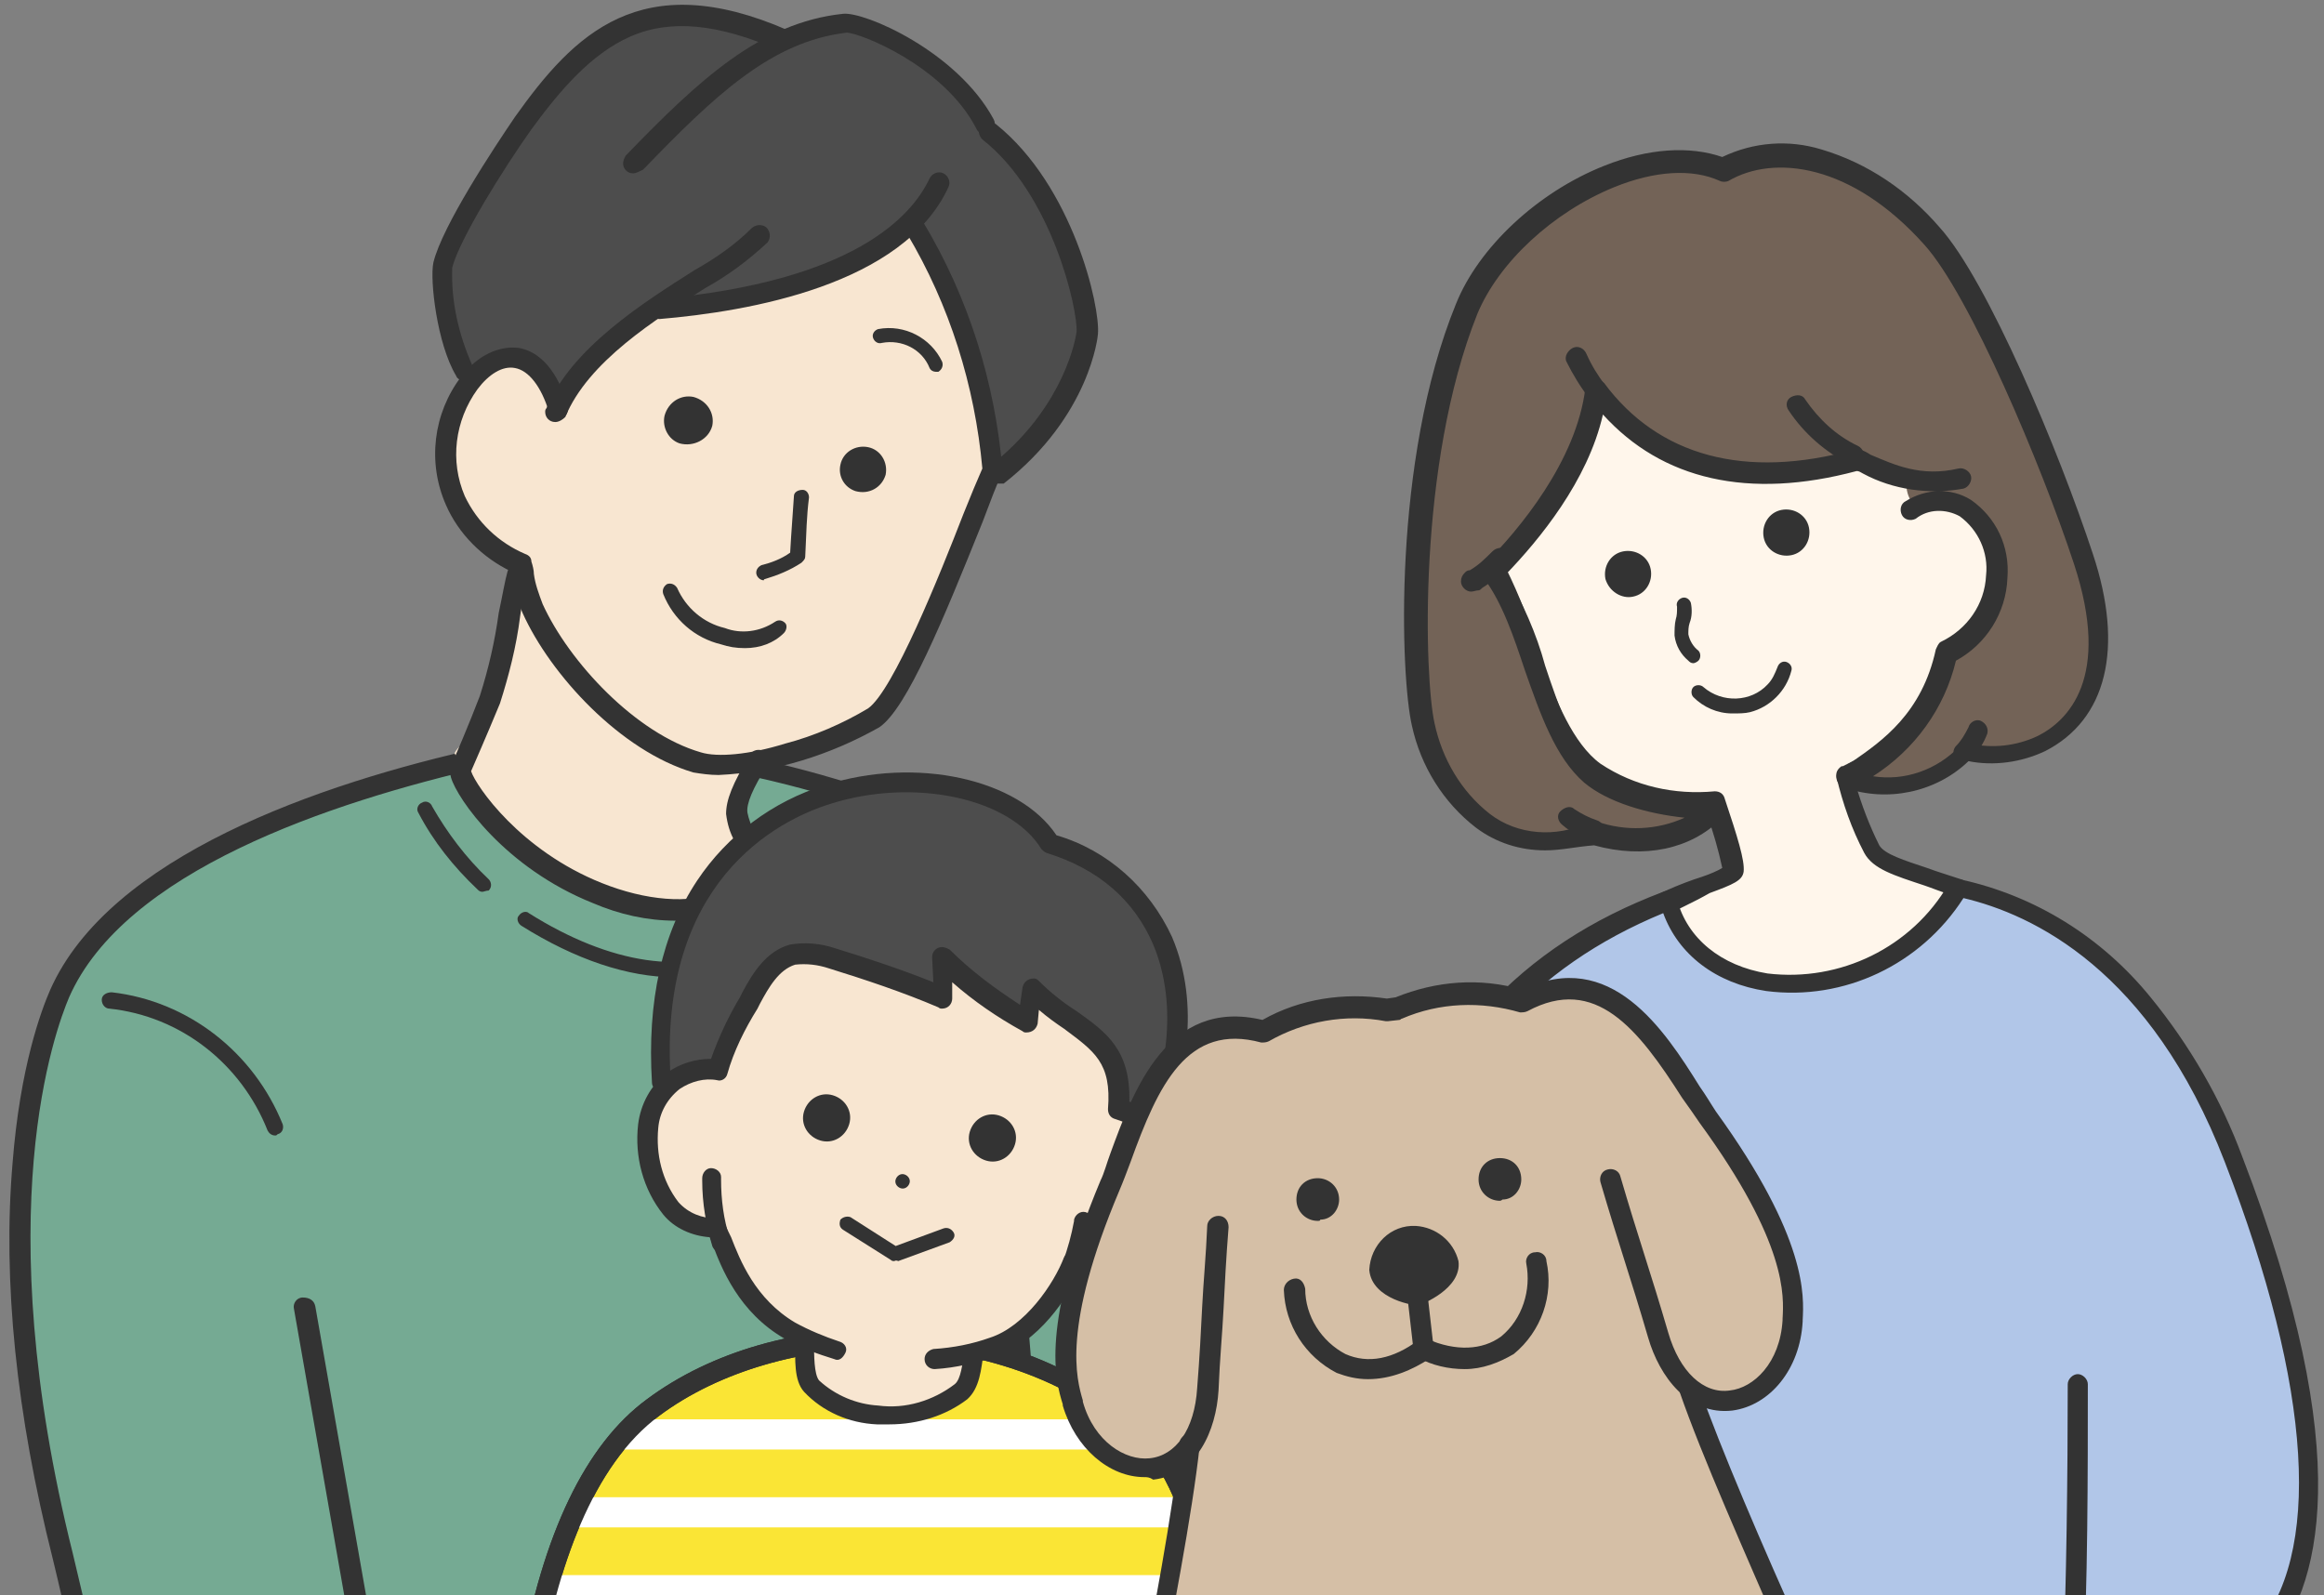<?xml version="1.0" encoding="utf-8"?>
<!-- Generator: Adobe Illustrator 27.7.0, SVG Export Plug-In . SVG Version: 6.00 Build 0)  -->
<svg version="1.1" id="_レイヤー_2" xmlns="http://www.w3.org/2000/svg" xmlns:xlink="http://www.w3.org/1999/xlink" x="0px"
	 y="0px" width="185px" height="127px" viewBox="0 0 185 127" style="enable-background:new 0 0 185 127;" xml:space="preserve">
<rect x="0" y="0" width="185" height="127" fill="#808080" stroke="none"/>
<style type="text/css">
	.st0{clip-path:url(#SVGID_00000062174955364795881950000014622155320949514902_);}
	.st1{clip-path:url(#SVGID_00000040571862127287492400000014215173869049202349_);}
	.st2{fill:#75AA93;}
	.st3{fill:#333333;}
	.st4{fill:#4D4D4D;}
	.st5{fill:#F8E6D1;}
	.st6{fill:#FFF6EB;}
	.st7{fill:#FFFFFF;}
	.st8{fill:#736357;}
	.st9{fill:#B1C6E8;}
	.st10{fill:#FFE400;}
	.st11{fill:#FAE535;}
	.st12{clip-path:url(#SVGID_00000047745648843873284020000017850621388660405179_);}
	.st13{clip-path:url(#SVGID_00000032644162411072377080000002646147898420270765_);}
	.st14{fill:#D5BFA6;}
	.st15{fill:none;}
</style>
<g id="_レイヤー_4">
	<g>
		<defs>
			<rect id="SVGID_1_" width="185" height="127"/>
		</defs>
		<clipPath id="SVGID_00000002344706274213076210000012265235120941826967_">
			<use xlink:href="#SVGID_1_"  style="overflow:visible;"/>
		</clipPath>
		<g style="clip-path:url(#SVGID_00000002344706274213076210000012265235120941826967_);">
			<g>
				<defs>
					<rect id="SVGID_00000141425815306462372300000003653905866964356503_" x="0.3" y="-0.7" width="184.8" height="140.4"/>
				</defs>
				<clipPath id="SVGID_00000016034589925123797220000013301462948276389287_">
					<use xlink:href="#SVGID_00000141425815306462372300000003653905866964356503_"  style="overflow:visible;"/>
				</clipPath>
				<g style="clip-path:url(#SVGID_00000016034589925123797220000013301462948276389287_);">
					<path id="_パス_1074" class="st2" d="M11.6,151.8C9.4,144.9,7.6,134,5,124c-6.8-27-1.7-41.5-0.3-44.9
						c5.3-12,26.5-17.2,33.9-18.9c12.6-2.8,30.5,2.8,35.8,5.5c12.9,6.7,13.5,27.8,14.8,42.6c1.1,13.3,0.7,42.3,0.7,42.3"/>
					<path id="_パス_1075" class="st3" d="M11.6,152.6c-0.4,0-0.7-0.2-0.8-0.6c-1.3-4.1-2.5-9.6-3.8-15.4
						c-0.9-4.1-1.8-8.4-2.8-12.5C1.3,112.6,0.2,102,1,92.6c0.6-7.7,2.3-12.2,3-13.8c4.7-10.6,21.3-16.4,34.4-19.3
						c12.7-2.8,30.9,2.8,36.3,5.6c12.3,6.4,13.8,24.9,14.9,39.8c0.1,1.2,0.2,2.3,0.3,3.5c1.1,13.2,0.8,42,0.8,42.3
						c0,0.4-0.4,0.8-0.8,0.8c-0.4,0-0.8-0.4-0.8-0.8c0-0.3,0.4-29.1-0.7-42.2c-0.1-1.1-0.2-2.3-0.3-3.5C87,90.4,85.5,72.4,74,66.4
						c-5.3-2.7-22.9-8.2-35.2-5.4C26.1,63.9,9.9,69.4,5.5,79.4C4.4,82-1,96.5,5.8,123.7c1,4.2,2,8.4,2.9,12.5
						c1.3,5.8,2.4,11.2,3.7,15.2c0.1,0.4-0.1,0.9-0.5,1C11.8,152.6,11.7,152.6,11.6,152.6"/>
					<path id="_パス_1076" class="st3" d="M21.9,90.4c-0.3,0-0.5-0.2-0.6-0.4c-2.1-5.3-6.9-9.1-12.6-9.7c-0.3,0-0.6-0.3-0.6-0.7
						S8.5,79,8.9,79l0,0c6.1,0.7,11.3,4.8,13.6,10.5c0.1,0.3,0,0.7-0.4,0.8C22,90.4,22,90.4,21.9,90.4"/>
					<path id="_パス_1077" class="st3" d="M32.4,151.6c-0.4,0-0.7-0.3-0.8-0.7l-8.2-46.7c-0.1-0.4,0.2-0.9,0.7-0.9s0.9,0.2,1,0.7
						l8.2,46.7c0.1,0.4-0.2,0.9-0.7,0.9C32.5,151.6,32.5,151.6,32.4,151.6"/>
					<path id="_パス_1078" class="st3" d="M83.1,152L83.1,152c-0.4,0-0.8-0.4-0.8-0.8l0,0c-0.1-19.3-1.1-38.6-3.2-57.8
						c-0.1-0.4,0.3-0.8,0.7-0.9s0.8,0.3,0.9,0.7c2,19.2,3.1,38.6,3.2,57.9C83.9,151.7,83.6,152,83.1,152"/>
					<path id="_パス_1079" class="st4" d="M62.3,3.4c-12.7-6.5-17.7,3.2-21,7.3c-3.7,4.5-9.3,13-4.1,19.7c1.2-1.1,2.8-1.8,4.5-1.9
						c1.1,2.4,1.7,1.9,2.3,4.5c2.4-2.9,5.1-5.6,8-8c7.5-0.5,15.5-2.8,20.7-7.2c3.2,6.3,5.4,13.1,6.4,20.1c14-11,3.1-22.4,1.3-24.7
						c-6.3-8.2-6.1-9.3-13-10.9C65.2,1.7,64.6,1.6,62.3,3.4"/>
					<path id="_パス_1080" class="st5" d="M38.7,56.9c-0.5,1.1-2.6,2.8-2.5,3.1c1.7,3.5,5.6,9.4,11,11.2
						c2.5,0.8,10.9,2.3,12.2-0.6c1.4-3-1.2-4.8-1.1-5.3c0.6-1.6,1.3-3.2,2.1-4.7c2.6-0.7,8.3-2.8,9.6-4.3c0.9-1,5.7-12,9.1-19.4
						c0-4.7-3.8-13.2-7-19.1c-11.2,8.6-20,6.9-20.5,7.1c-3,2.1-5.5,5-7.2,8.2c-0.5-2.6-1.3-5.8-4.7-4.8c-6.4,1.8-6.2,13.7,1.6,17.1
						C40.7,49.2,39.8,53.1,38.7,56.9"/>
					<path id="_パス_1081" class="st3" d="M44.2,33.6c-0.5,0-0.8-0.4-0.8-0.8c0-0.1,0-0.2,0.1-0.3c2-4.8,7.7-8.4,11.8-11
						c1.6-0.9,3.2-2,4.5-3.3c0.3-0.3,0.8-0.4,1.2-0.1c0.3,0.3,0.4,0.8,0.1,1.2c-1.5,1.4-3.1,2.6-4.9,3.6c-4,2.5-9.4,5.9-11.2,10.3
						C44.8,33.4,44.5,33.6,44.2,33.6"/>
					<path id="_パス_1082" class="st3" d="M50.4,13.8c-0.5,0-0.8-0.4-0.8-0.8c0-0.2,0.1-0.4,0.2-0.6C55.6,6.4,60.5,1.8,67.1,1.1
						c1.7-0.2,9.1,3,12,8.4c0.2,0.4,0.1,0.9-0.3,1.1s-0.9,0.1-1.1-0.4c-2.6-5-9.3-7.6-10.3-7.6c-6,0.7-10.5,5-16.2,10.9
						C50.8,13.7,50.6,13.8,50.4,13.8"/>
					<path id="_パス_1083" class="st3" d="M52.5,25.4c-0.5,0-0.8-0.4-0.8-0.8c0-0.4,0.3-0.8,0.8-0.8c15.5-1.4,20.1-6.6,21.5-9.6
						c0.2-0.4,0.7-0.6,1.1-0.4c0.4,0.2,0.6,0.7,0.4,1.1C71.9,22.7,59.6,24.8,52.5,25.4L52.5,25.4"/>
					<path id="_パス_1084" class="st3" d="M37,30.3c-0.3,0-0.6-0.1-0.7-0.4c-1.5-2.5-2.1-7.6-1.8-9c0.7-2.9,4.8-9.1,6.5-11.6
						c4.7-6.6,10-12,21.7-6.9c0.4,0.2,0.6,0.7,0.4,1.1S62.5,4.1,62,4c-4.8-2.1-8.6-2.5-11.8-1.1c-3.2,1.4-5.7,4.4-7.9,7.4
						c-2.2,3.1-5.7,8.7-6.3,11c-0.1,2.7,0.5,5.3,1.6,7.8c0.2,0.4,0.1,0.9-0.3,1.1C37.3,30.2,37.2,30.3,37,30.3"/>
					<path id="_パス_1085" class="st3" d="M79.3,38.5c-0.4,0-0.8-0.4-0.8-0.8c0-0.2,0.1-0.5,0.3-0.6c5.3-4.1,6.7-9.2,6.9-10.7
						c0.1-1.7-1.9-10.9-7.5-15.3c-0.3-0.3-0.4-0.8-0.1-1.1c0.3-0.4,0.8-0.4,1.2-0.1l0,0c6.1,4.9,8.3,14.5,8.1,16.7
						c0,0.1-0.6,6.5-7.5,11.9C79.7,38.5,79.5,38.5,79.3,38.5"/>
					<path id="_パス_1086" class="st3" d="M53.8,73.3c-2.3,0-4.5-0.5-6.6-1.4c-7-2.8-10.8-8.3-11.3-10c-0.1-0.3-0.1-0.7,0-1
						c0.2-0.3,1.5-3.4,2.3-5.5c0.7-2.2,1.2-4.4,1.5-6.6c0.3-1.4,0.5-2.6,0.7-3.3c0.1-0.4,0.6-0.7,1-0.6c0.4,0.1,0.7,0.6,0.6,1l0,0
						c-0.2,0.6-0.4,1.8-0.6,3.2c-0.3,2.4-0.9,4.7-1.6,6.9c-1.2,2.9-2,4.7-2.3,5.4c0.4,1.2,3.9,6.3,10.4,8.9c3.5,1.4,7,1.7,9.3,0.7
						c0.9-0.3,1.6-0.9,2-1.8c0.2-0.4-0.3-1.5-0.7-2.2c-0.4-0.7-0.6-1.4-0.7-2.2c0-1.1,0.5-2.4,1.9-4.7c0.2-0.4,0.7-0.5,1.1-0.3
						s0.5,0.7,0.3,1.1l0,0c-1.2,1.9-1.7,3.1-1.6,3.8c0.1,0.5,0.3,1.1,0.6,1.5c0.5,1.2,1.1,2.4,0.7,3.5c-0.5,1.2-1.6,2.2-2.8,2.7
						C56.5,73.2,55.2,73.4,53.8,73.3 M37.3,61.7C37.3,61.7,37.3,61.8,37.3,61.7C37.3,61.8,37.3,61.8,37.3,61.7"/>
					<path id="_パス_1087" class="st3" d="M53.7,77.8c-3.7,0-7.9-1.4-12.2-4.1c-0.3-0.2-0.4-0.6-0.2-0.8c0.2-0.3,0.6-0.4,0.8-0.2
						c6.5,4.1,12.7,5,17,2.5c0.3-0.2,0.7-0.1,0.8,0.2c0.2,0.3,0.1,0.7-0.2,0.8C57.9,77.3,55.8,77.9,53.7,77.8"/>
					<path id="_パス_1088" class="st3" d="M38.4,71c-0.2,0-0.3-0.1-0.4-0.2c-1.9-1.8-3.5-3.8-4.7-6.1c-0.2-0.3,0-0.7,0.3-0.8
						c0.3-0.2,0.7,0,0.8,0.3c1.2,2.1,2.7,4.1,4.5,5.8c0.2,0.2,0.3,0.6,0,0.9C38.7,70.9,38.5,71,38.4,71"/>
					<path id="_パス_1089" class="st3" d="M57.2,61.7c-0.7,0-1.4-0.1-2-0.2c-5.8-1.7-11.4-7.8-13.6-12.7c-0.4-0.9-0.7-1.8-0.8-2.8
						c0-0.2-0.1-0.3-0.1-0.5c-2.3-1.1-4.2-3-5.2-5.3c-1.5-3.4-1-7.3,1.2-10.2c1.3-1.7,3-2.5,4.6-2.3c1.2,0.2,2.9,1.2,3.9,4.6
						c0.1,0.4-0.1,0.9-0.5,1s-0.9-0.1-1-0.5c-0.6-2-1.6-3.3-2.7-3.5c-1-0.2-2.1,0.5-3,1.7c-1.8,2.5-2.2,5.7-1,8.5
						c1,2.1,2.7,3.7,4.8,4.6c0.3,0.1,0.5,0.3,0.5,0.6c0.1,0.3,0.2,0.7,0.2,1c0.1,0.8,0.4,1.6,0.7,2.4c2.1,4.6,7.4,10.3,12.6,11.8
						c1.3,0.4,3.8,0.2,6.7-0.7c2.3-0.6,4.6-1.6,6.6-2.8c2-1.4,5.7-10.6,7.6-15.5c0.6-1.5,1.1-2.7,1.5-3.6c-0.6-6.6-2.6-13-6-18.7
						c-0.2-0.4-0.1-0.9,0.2-1.1s0.9-0.1,1.1,0.2c3.6,6,5.7,12.7,6.3,19.7c0,0.1,0,0.2-0.1,0.4c-0.4,0.9-0.9,2.2-1.5,3.8
						c-3.1,7.7-6,14.8-8.2,16.3C66.1,60.1,61.7,61.5,57.2,61.7"/>
					<path id="_パス_1090" class="st3" d="M74.5,29.6c-0.2,0-0.4-0.1-0.5-0.3c-0.6-1.5-2.2-2.3-3.8-2c-0.3,0.1-0.6-0.1-0.7-0.4
						s0.1-0.6,0.4-0.7c0,0,0,0,0,0c2.1-0.4,4.2,0.7,5.1,2.6c0.1,0.3,0,0.6-0.3,0.8C74.7,29.6,74.6,29.6,74.5,29.6"/>
					<path id="_パス_1091" class="st3" d="M60.8,46.2c-0.3,0-0.6-0.3-0.6-0.6c0-0.3,0.2-0.5,0.4-0.6c0.8-0.2,1.6-0.5,2.3-1
						c0.1-1.8,0.2-2.9,0.3-4.5c0-0.3,0.3-0.5,0.7-0.5c0.3,0,0.5,0.3,0.5,0.6c-0.2,1.6-0.2,2.7-0.3,4.7c0,0.2-0.1,0.3-0.3,0.5
						c-0.9,0.6-1.9,1-2.9,1.3C60.9,46.1,60.8,46.1,60.8,46.2"/>
					<path id="_パス_1092" class="st3" d="M59.3,51.6c-0.7,0-1.3-0.1-1.9-0.3c-2.1-0.5-3.8-2-4.6-4c-0.1-0.3,0-0.6,0.3-0.8
						c0.3-0.1,0.6,0,0.8,0.3c0,0,0,0,0,0c0.7,1.6,2.1,2.8,3.8,3.2c1.3,0.5,2.8,0.3,4-0.5c0.3-0.2,0.6-0.1,0.8,0.1
						c0.2,0.2,0.1,0.6-0.1,0.8C61.6,51.2,60.5,51.6,59.3,51.6"/>
					<path id="_パス_1093" class="st3" d="M56.7,33.9c0.2-1-0.4-2-1.5-2.3c-1-0.2-2,0.4-2.3,1.5c-0.2,0.9,0.3,1.9,1.2,2.2
						C55.2,35.6,56.4,35,56.7,33.9"/>
					<path id="_パス_1094" class="st3" d="M70.5,37.8c0.2-1-0.4-2-1.4-2.2c-1-0.2-2,0.4-2.2,1.4c-0.2,0.9,0.3,1.8,1.2,2.1
						C69.2,39.4,70.2,38.8,70.5,37.8"/>
					<path id="_パス_1095" class="st6" d="M157.6,39.2c4.2,3.8,5.1,6.3,2.1,10.4c-1.3,1.8-2.2,2.8-4.4,2.9c-0.8,5.8-5.4,8-8.3,9.4
						c0.5,2,1.2,3.9,2.1,5.7c0.7,1.3,3.5,1.8,7,3.1c-1.7,9.5-18.6,10.9-25.4,2.2c3.3-1.9,7.2-2.8,7.3-3.3c0.1-0.8-0.6-3-1.4-5.4
						c-3.4,0.3-6.8-0.5-9.7-2.4c-2.3-1.7-3.8-5.2-4.8-8.1s-1.8-5.9-3.3-8.5c-0.7-0.5-0.5-1.6-0.2-2.4c2-5.1,4.6-10.3,5.9-15.1
						c0.2-0.5,0.7-0.9,1.2-0.9c0.5,0,1.1,0.1,1.5,0.4c2,1,3.6,2.8,5.4,4c1.9,1.2,4.1,2.1,6.3,2.6c1.7,0.6,3.6,0.6,5.3,0
						c0.9-0.4,1.9-1.1,2.9-1c0.9,0.3,1.7,0.7,2.4,1.4c1.1,0.8,3.9,1,4.4,1.3c0.7,0.5,1.1,1.3,1,2.2C155,38.5,156.6,38.4,157.6,39.2"
						/>
					<path id="_パス_1096" class="st3" d="M143.7,79.5c-4.8,0-10.3-1.7-13.7-6.1c-0.3-0.4-0.2-0.9,0.1-1.2c0,0,0.1,0,0.1-0.1
						c1.7-0.9,3.4-1.7,5.3-2.3c0.6-0.2,1.3-0.5,1.6-0.7c-0.3-1.4-0.7-2.8-1.2-4.2c-3.4,0.2-6.7-0.7-9.6-2.5
						c-2.6-1.9-4.2-5.7-5.1-8.5c-0.2-0.7-0.5-1.5-0.7-2.2c-0.6-2.1-1.4-4.2-2.5-6.1c-0.5-0.4-1-1.4-0.3-3.2s1.5-3.7,2.3-5.5
						c1.4-3.1,2.6-6.3,3.7-9.5c0.3-0.9,1-1.5,1.9-1.5c0.7,0,1.4,0.1,2,0.5c1.3,0.7,2.4,1.5,3.5,2.5c0.6,0.6,1.3,1.1,2,1.6
						c1.8,1.2,3.9,2,6,2.5c1.6,0.5,3.2,0.5,4.8,0.1c0.2-0.1,0.5-0.2,0.7-0.4c1.5-1.1,3.6-0.9,4.8,0.4c0.2,0.2,0.4,0.3,0.5,0.4
						c0.9,0.4,1.8,0.7,2.8,0.8c0.6,0.1,1.1,0.2,1.6,0.4c1,0.6,1.5,1.7,1.4,2.8c0.1,0.1,0.4,0.2,0.5,0.2c0.6,0.2,1.2,0.5,1.7,0.9l0,0
						c4.1,3.7,5.7,6.7,2.2,11.5c-1.2,1.6-2.2,2.8-4.3,3.2c-1,5.4-5.2,7.7-8.1,9.1c0.5,1.7,1.1,3.3,1.9,4.9c0.4,0.7,2,1.2,3.8,1.8
						c0.8,0.3,1.8,0.6,2.7,0.9c0.4,0.1,0.6,0.5,0.5,0.9c-0.7,4-3.9,6.9-8.8,8.1C146.7,79.4,145.2,79.5,143.7,79.5 M132,73.2
						c4,4.4,10.9,5.5,15.8,4.2c3.9-1,6.6-3.2,7.4-6.2c-0.7-0.2-1.4-0.5-2-0.7c-2.4-0.8-4.1-1.3-4.8-2.6c-1-1.9-1.7-3.9-2.2-6
						c-0.1-0.4,0.1-0.7,0.4-0.9l0.1,0c2.8-1.4,7-3.4,7.8-8.7c0.1-0.4,0.4-0.7,0.8-0.7c1.8-0.1,2.5-0.9,3.7-2.5
						c2.6-3.5,2.1-5.6-2-9.3c-0.3-0.3-0.7-0.5-1.1-0.6c-0.7-0.2-1.7-0.6-1.6-1.7c0.1-0.5-0.2-1.1-0.6-1.4c-0.4-0.1-0.7-0.2-1.1-0.2
						c-1.2-0.1-2.3-0.5-3.4-1.1c-0.2-0.2-0.4-0.3-0.6-0.5c-0.4-0.4-0.9-0.7-1.4-0.8c-0.6,0-1.1,0.2-1.6,0.5
						c-0.3,0.1-0.6,0.3-0.9,0.4c-1.9,0.6-3.9,0.6-5.8,0c-2.3-0.5-4.6-1.4-6.6-2.7c-0.8-0.5-1.5-1.1-2.2-1.7c-1-0.9-2-1.6-3.2-2.3
						c-0.3-0.2-0.7-0.3-1.1-0.3c-0.2,0-0.4,0.1-0.5,0.3c0,0,0,0,0,0c-1.1,3.3-2.3,6.6-3.7,9.7c-0.8,1.8-1.6,3.7-2.2,5.5
						c-0.3,0.7-0.3,1.3-0.1,1.4c0.1,0.1,0.2,0.2,0.2,0.2c1.1,2.1,2,4.3,2.7,6.5c0.2,0.7,0.5,1.4,0.7,2.1c0.9,2.5,2.3,6.1,4.5,7.7
						c2.7,1.8,5.9,2.5,9.1,2.2c0.4,0,0.7,0.2,0.8,0.6c1,3,1.6,4.9,1.5,5.8c-0.1,0.7-0.8,1-2.7,1.7C134.7,71.9,133.3,72.5,132,73.2"
						/>
					<path id="_パス_1097" class="st7" d="M172.8,154.4c1.1-6.9,4.8-27,5.6-34.4c-2.8,0-10.4,0.1-13.3,0.5
						c-1,7.4-1.9,33.8-1.7,33.7"/>
					<path id="_パス_1098" class="st3" d="M172.8,155.2c0,0-0.1,0-0.1,0c-0.4-0.1-0.8-0.5-0.7-0.9c0.4-2.2,1-5.9,1.7-10.1
						c1.4-8.1,3.1-18.1,3.8-23.4c-3.2,0-8.9,0.2-11.6,0.4c-0.9,7.9-1.7,31.5-1.7,32.8c0.1,0.4-0.2,0.9-0.7,0.9c-0.2,0-0.4,0-0.5-0.1
						c-0.4-0.3-0.4-0.4-0.4-1.9c0-0.7,0-1.8,0.1-3.1c0.1-2.9,0.2-6.5,0.4-9.9c0.2-5.6,0.7-15.5,1.3-19.7c0.1-0.4,0.3-0.7,0.7-0.7
						c2.8-0.4,10.2-0.5,13.4-0.5l0,0c0.4,0,0.8,0.4,0.8,0.8c0,0,0,0.1,0,0.1c-0.5,5-2.4,15.8-3.9,24.4c-0.7,4.2-1.4,7.8-1.7,10
						C173.5,154.9,173.2,155.2,172.8,155.2"/>
					<path id="_パス_1099" class="st7" d="M116.9,154.1c0.8-7.1,1.2-25.3,2-32.7c-2.8,0-5.7-0.4-8.5,0c-1,7.3-0.2,32.8-0.1,32.8"
						/>
					<path id="_パス_1100" class="st3" d="M110.3,155c-0.2,0-0.3,0-0.4-0.1c-0.3-0.2-0.5-1.8-0.6-4.8c-0.1-1.7-0.1-5.2-0.2-9.6
						c-0.1-6.6-0.1-15.3,0.5-19.2c0.1-0.4,0.3-0.7,0.7-0.7c1.9-0.2,3.9-0.2,5.8-0.1c1,0.1,1.9,0.1,2.8,0.1c0,0,0,0,0,0
						c0.4,0,0.8,0.4,0.8,0.8c0,0,0,0.1,0,0.1c-0.4,3.6-0.7,9.9-1,15.9c-0.3,6.5-0.6,13.1-1.1,16.8c-0.1,0.4-0.5,0.8-0.9,0.7
						c-0.4-0.1-0.8-0.5-0.7-0.9c0.4-3.6,0.7-10.3,1-16.7c0.3-5.6,0.6-11.4,0.9-15.1c-0.7,0-1.3-0.1-2-0.1c-1.6-0.1-3.2-0.1-4.9,0
						c-0.9,7.8-0.2,30.5,0,31.8c0.1,0.4-0.2,0.9-0.6,1C110.4,154.9,110.4,155,110.3,155"/>
					<path id="_パス_1101" class="st8" d="M151.8,37.8c0.5,0,4.3-0.7,4.8-0.7c-0.1,1.1,0,2.2,0.3,3.3l-4.3,0
						C152.6,40.3,151.5,39.8,151.8,37.8"/>
					<path id="_パス_1102" class="st9" d="M163.4,154.3c0.8-9.4,1.6-20.6,1.6-20.6c15.1,4.1,26.3-6.9,12.9-41.4
						c-2.7-7-9.2-19-21.9-21.6c-6.6,10.5-20.8,9.6-23.1,1c-10.3,3.9-17.8,10.8-22.7,24.7c-1.5,4.1-2.6,13-3.8,17.3
						c-2,7.5-3.3,22.4,11.8,17.9c-0.1,1.6-1.1,19.6-1.4,22.6"/>
					<path id="_パス_1103" class="st3" d="M163.4,155.1L163.4,155.1c-0.5,0-0.9-0.4-0.8-0.9l0,0c0.8-9.3,1.6-20.5,1.6-20.6
						c0-0.4,0.4-0.8,0.9-0.8c0.1,0,0.1,0,0.1,0c6.1,1.6,11.2,0.6,14.2-2.8c5.5-6.1,4.7-19.4-2.3-37.5c-5.9-15.3-15.3-19.7-20.8-21
						c-3.4,5.3-9.5,8.2-15.7,7.4c-4-0.6-7-2.9-8.2-6.2C122,77,115.4,84.4,111,96.7c-1,3.3-1.7,6.7-2.3,10.1c-0.5,2.7-1,5.3-1.5,7.1
						c-1.5,5.7-2,12.8,1.2,16c1.9,1.9,5.2,2.2,9.6,0.9c0.4-0.1,0.9,0.1,1,0.6c0,0.1,0,0.2,0,0.3c-0.1,0.6-0.2,3.9-0.5,7.6
						c-0.3,5.9-0.8,13.1-0.9,15c0,0.4-0.4,0.8-0.9,0.7s-0.8-0.4-0.7-0.9l0,0c0.2-1.8,0.6-9.1,0.9-14.9c0.2-2.8,0.3-5.1,0.4-6.5
						c-4.4,1.1-7.8,0.6-10.1-1.6c-1.9-1.8-2.8-4.7-2.9-8.5c0-3.1,0.4-6.1,1.2-9.1c0.5-1.7,0.9-4.3,1.4-7c0.6-3.5,1.3-6.9,2.3-10.3
						c4.6-13.1,11.8-20.9,23.2-25.2c0.4-0.2,0.9,0.1,1.1,0.5c0,0,0,0.1,0,0.1c0.8,3.1,3.5,5.3,7.2,5.9c5.8,0.7,11.5-2.1,14.4-7.1
						c0.2-0.3,0.5-0.4,0.9-0.4c6,1.3,11.3,4.6,15.2,9.4c3.1,3.8,5.6,8.1,7.3,12.7c9.2,23.9,6.2,34.5,2,39.2
						c-3.3,3.7-8.6,4.9-14.9,3.5c-0.2,2.9-0.9,11.9-1.6,19.6C164.1,154.7,163.8,155.1,163.4,155.1"/>
					<path id="_パス_1104" class="st10" d="M165,133.6c0.3-7.3,0.4-16,0.4-23.4"/>
					<path id="_パス_1105" class="st3" d="M165,134.4L165,134.4c-0.5,0-0.8-0.4-0.8-0.9c0.3-7.4,0.4-16.2,0.4-23.3
						c0-0.4,0.4-0.8,0.8-0.8l0,0c0.4,0,0.8,0.4,0.8,0.8l0,0c0,7.1,0,16-0.4,23.4C165.8,134.1,165.4,134.4,165,134.4"/>
					<path id="_パス_1106" class="st8" d="M155.9,37.8c-3.7,0.8-6.1-0.6-8.3-1.5c-8.7,2.4-16.1,0.8-20.8-5.6
						c-0.7,5.9-5.1,11.4-8.2,14.5c3.4,4.6,3.9,12.8,7.8,16.2c2,1.8,6.2,2.8,9.8,2.8c-2.7,2.7-6.4,2.7-9.6,1.8
						c-2.8,1.4-6.2,1.2-8.7-0.7c-2.4-1.9-4.1-4.6-4.7-7.6c-0.8-3.5-1.6-20.7,3.4-33.1c3-7.5,14-13.9,20.4-11.1
						c4.1-2.4,10.8-1.3,16.7,5.3c3.6,4.1,9.4,17.6,12,25.7c0.7,2.1,3.5,11.2-3.4,14.7c-1.9,0.9-4,1.1-6,0.7
						c-2.4,2.5-6.1,3.4-9.4,2.2c2.2-1.7,6.6-3.9,7.9-10.1c7.4-3.7,3.5-14.9-2.8-11.3"/>
					<path id="_パス_1107" class="st3" d="M123,67.7c-2,0-3.9-0.6-5.5-1.8c-2.6-2-4.4-4.9-5.1-8.1c-0.9-3.8-1.6-21.1,3.5-33.6
						c1.8-4.5,6.5-8.9,11.8-11c3.5-1.4,6.8-1.6,9.4-0.7c2.5-1.2,5.3-1.4,7.9-0.6c3.7,1.1,6.9,3.3,9.4,6.2c3.8,4.2,9.5,17.8,12.2,26
						c2.5,7.5,1.1,13.2-3.8,15.7c-1.9,0.9-4.1,1.2-6.1,0.8c-2.6,2.5-6.5,3.3-9.9,2.1c-0.4-0.1-0.7-0.6-0.6-1
						c0.1-0.2,0.1-0.3,0.3-0.4c0.3-0.2,0.6-0.5,1-0.7c2.3-1.6,5.5-3.8,6.6-8.9c0.1-0.2,0.2-0.5,0.4-0.6c2.1-1,3.5-3,3.6-5.3
						c0.2-1.8-0.6-3.6-2.1-4.7c-1.1-0.6-2.5-0.6-3.5,0.2c-0.4,0.2-0.9,0.1-1.1-0.3c-0.2-0.4-0.1-0.9,0.3-1.1c1.6-1,3.6-1.1,5.2-0.1
						c2,1.4,3.1,3.7,2.9,6.2c-0.1,2.8-1.7,5.3-4.1,6.6c-0.9,3.8-3.3,7.1-6.6,9.2c2.5,0.4,5.1-0.5,6.9-2.4c0.2-0.2,0.5-0.3,0.8-0.2
						c1.8,0.4,3.7,0.2,5.4-0.6c2.4-1.2,5.9-4.6,2.9-13.7c-2.6-7.9-8.3-21.4-11.9-25.4c-5.8-6.5-12-7.2-15.6-5.1
						c-0.2,0.1-0.5,0.1-0.7,0c-2.2-1-5.2-0.8-8.4,0.5c-4.9,2-9.2,6-10.9,10.1c-4.8,12-4.2,29.1-3.4,32.6c0.6,2.8,2.1,5.4,4.4,7.2
						c2.2,1.7,5.3,1.9,7.8,0.7c0.2-0.1,0.4-0.1,0.7-0.1c2.3,0.8,4.8,0.7,7-0.3c-2.9-0.3-6.1-1.2-8-2.8c-2.3-2-3.5-5.5-4.7-8.9
						c-0.9-2.7-1.8-5.4-3.3-7.4c-0.2-0.3-0.2-0.8,0.1-1.1c2.7-2.7,7.3-8.2,8-14c0.1-0.5,0.4-0.8,0.9-0.7c0.2,0,0.4,0.1,0.6,0.3
						c4.3,5.8,11.2,7.7,19.9,5.3c0.2,0,0.4,0,0.5,0c0.3,0.1,0.5,0.2,0.8,0.4c1.9,0.8,4,1.8,7,1.1c0.4-0.1,0.9,0.2,1,0.6
						c0.1,0.4-0.2,0.9-0.6,1c-2.7,0.5-5.6,0.1-8-1.2c-0.2-0.1-0.3-0.2-0.5-0.2c-8.6,2.3-15.5,0.7-20.2-4.5c-1.2,5.3-5.1,10-7.7,12.7
						c1.3,2.3,2.4,4.7,3.1,7.3c1.1,3.3,2.2,6.5,4.2,8.2c1.8,1.5,5.6,2.6,9.2,2.6c0.4,0,0.8,0.4,0.8,0.8c0,0.2-0.1,0.4-0.2,0.6
						c-2.4,2.4-6.1,3.2-10.1,2.1C125.5,67.4,124.3,67.7,123,67.7"/>
					<path id="_パス_1108" class="st3" d="M134.8,52.8c-0.2,0-0.3-0.1-0.4-0.2c-0.6-0.5-1-1.2-1.1-2c0-0.4,0-0.9,0.1-1.3
						c0.1-0.3,0.1-0.6,0.1-1c-0.1-0.3,0.1-0.6,0.4-0.7s0.6,0.1,0.7,0.4v0c0.1,0.5,0.1,1.1-0.1,1.6c-0.1,0.3-0.1,0.6-0.1,0.9
						c0.1,0.5,0.4,1,0.8,1.3c0.2,0.2,0.2,0.6,0,0.8C135.1,52.7,134.9,52.8,134.8,52.8"/>
					<path id="_パス_1109" class="st3" d="M137.9,56.8c-1.2,0-2.3-0.5-3.1-1.3c-0.2-0.2-0.2-0.6,0-0.8s0.6-0.2,0.8,0c0,0,0,0,0,0
						c1.5,1.3,3.8,1.2,5.1-0.2c0.4-0.4,0.6-0.9,0.8-1.4c0.1-0.3,0.4-0.5,0.7-0.4c0.3,0.1,0.5,0.4,0.4,0.7c-0.4,1.6-1.7,2.9-3.3,3.3
						C138.9,56.8,138.4,56.8,137.9,56.8"/>
					<path id="_パス_1110" class="st3" d="M140.4,42.8c-0.2-1,0.4-2,1.4-2.2c1-0.2,2,0.4,2.2,1.4c0.2,1-0.4,2-1.4,2.2l0,0
						C141.6,44.4,140.6,43.8,140.4,42.8"/>
					<path id="_パス_1111" class="st3" d="M127.8,46.1c-0.2-1,0.4-2,1.4-2.2c1-0.2,2,0.4,2.2,1.4s-0.4,2-1.4,2.2l0,0
						C129.1,47.7,128.1,47.1,127.8,46.1L127.8,46.1"/>
					<path id="_パス_1112" class="st3" d="M156.3,60.7c-0.4,0-0.8-0.4-0.8-0.8c0-0.2,0.1-0.4,0.2-0.5c0.4-0.4,0.7-0.9,1-1.5
						c0.1-0.4,0.6-0.7,1-0.5s0.6,0.6,0.5,1c-0.3,0.8-0.7,1.4-1.3,2C156.7,60.6,156.5,60.7,156.3,60.7"/>
					<path id="_パス_1113" class="st3" d="M127,66.9c-0.1,0-0.1,0-0.2,0c-0.9-0.2-1.7-0.6-2.4-1.2c-0.4-0.3-0.5-0.8-0.2-1.1
						s0.8-0.5,1.1-0.2c0,0,0,0,0,0c0.6,0.4,1.2,0.7,1.8,0.9c0.4,0.1,0.7,0.6,0.6,1C127.7,66.6,127.4,66.9,127,66.9"/>
					<path id="_パス_1114" class="st3" d="M147.6,37.1c-0.1,0-0.2,0-0.3-0.1c-2-1-3.7-2.5-4.9-4.3c-0.3-0.4-0.2-0.9,0.2-1.1
						s0.9-0.2,1.1,0.2l0,0c1.1,1.6,2.5,2.9,4.2,3.7c0.4,0.2,0.6,0.7,0.4,1.1C148.2,36.9,148,37.1,147.6,37.1"/>
					<path id="_パス_1115" class="st3" d="M117.1,47.1c-0.4,0-0.8-0.4-0.8-0.8c0-0.3,0.1-0.5,0.3-0.7c0.1-0.1,0.2-0.2,0.4-0.2
						c0.7-0.4,1.2-0.9,1.8-1.5c0.3-0.3,0.8-0.4,1.2-0.1s0.4,0.8,0.1,1.2c-0.6,0.7-1.3,1.3-2.1,1.8c-0.1,0.1-0.2,0.2-0.3,0.2
						C117.5,47,117.3,47.1,117.1,47.1"/>
					<path id="_パス_1116" class="st3" d="M127.2,32c-0.2,0-0.5-0.1-0.7-0.3c-0.7-0.9-1.3-1.9-1.8-2.9c-0.2-0.4,0.1-0.9,0.5-1.1
						c0.4-0.2,0.9,0,1.1,0.5l0,0c0.4,0.9,0.9,1.7,1.5,2.5c0.3,0.4,0.2,0.9-0.2,1.2C127.6,31.9,127.4,32,127.2,32"/>
					<path id="_パス_1117" class="st11" d="M99.2,155.7c-0.1-12.4-1.3-35.4-8.3-41.6c-11-9.8-28.8-9.2-38.8-1.9
						c-10.8,8-11.5,32.2-11.2,43.4"/>
					<path id="_パス_1118" class="st3" d="M99.2,156.4c-0.4,0-0.8-0.3-0.8-0.8c-0.3-29.8-5.2-38.5-8.1-41.1
						c-10.9-9.7-28.4-8.8-37.8-1.8c-10.7,7.9-11.2,32.6-10.9,42.8c0,0.4-0.3,0.8-0.8,0.8s-0.8-0.3-0.8-0.8l0,0
						c-0.3-7.7,0.2-15.5,1.4-23.1c1.8-10.3,5.2-17.4,10.1-21c5.1-3.8,12.1-5.8,19.4-5.6c7.4,0.1,14.6,2.7,20.3,7.6
						c3.8,3.3,8.3,13.4,8.6,42.2C100,156.1,99.7,156.4,99.2,156.4L99.2,156.4L99.2,156.4z"/>
				</g>
			</g>
			<g>
				<defs>
					<path id="SVGID_00000011729105498145637290000006611670442937122707_" d="M52.1,112.1c-6.9,5.1-9.7,16.8-10.7,27.5h57.1
						c-0.9-10.6-3-21.6-7.6-25.6c-5.8-4.9-13.1-7.5-20.6-7.4C63.5,106.6,56.9,108.6,52.1,112.1"/>
				</defs>
				<clipPath id="SVGID_00000045598458358114466030000004589842357628891049_">
					<use xlink:href="#SVGID_00000011729105498145637290000006611670442937122707_"  style="overflow:visible;"/>
				</clipPath>
				<g style="clip-path:url(#SVGID_00000045598458358114466030000004589842357628891049_);">
					<path id="_パス_1119" class="st7" d="M91.8,115.4H48.6c-0.6,0-1.2-0.5-1.2-1.2c0-0.6,0.5-1.2,1.2-1.2h43.2
						c0.6,0,1.2,0.5,1.2,1.2C93,114.8,92.5,115.4,91.8,115.4L91.8,115.4"/>
					<path id="_パス_1120" class="st7" d="M94.5,121.6H44.9c-0.6,0-1.2-0.5-1.2-1.2c0-0.6,0.5-1.2,1.2-1.2h49.6
						c0.6,0,1.2,0.5,1.2,1.2C95.7,121.1,95.2,121.6,94.5,121.6L94.5,121.6"/>
					<path id="_パス_1121" class="st7" d="M96.9,127.8H43.8c-0.6,0-1.2-0.5-1.2-1.2s0.5-1.2,1.2-1.2h53.1c0.6,0,1.2,0.5,1.2,1.2
						C98.1,127.3,97.6,127.8,96.9,127.8"/>
					<path id="_パス_1122" class="st7" d="M97.9,134H42.1c-0.6,0-1.2-0.5-1.2-1.2s0.5-1.2,1.2-1.2h55.8c0.6,0,1.2,0.5,1.2,1.2
						S98.5,134,97.9,134L97.9,134"/>
					<path id="_パス_1123" class="st7" d="M99.8,140.3H41.7c-0.6,0-1.2-0.5-1.2-1.2s0.5-1.2,1.2-1.2h58.1c0.6,0,1.2,0.5,1.2,1.2
						S100.4,140.3,99.8,140.3"/>
				</g>
			</g>
			<g>
				<defs>
					<rect id="SVGID_00000003093386108493228390000008785540151250124986_" x="0.3" y="-0.7" width="184.8" height="140.4"/>
				</defs>
				<clipPath id="SVGID_00000043433737543670426560000005774201327202826416_">
					<use xlink:href="#SVGID_00000003093386108493228390000008785540151250124986_"  style="overflow:visible;"/>
				</clipPath>
				<g style="clip-path:url(#SVGID_00000043433737543670426560000005774201327202826416_);">
					<path id="_パス_1125" class="st3" d="M99.2,156.4c-0.4,0-0.8-0.3-0.8-0.8c-0.3-29.8-5.2-38.5-8.1-41.1
						c-10.9-9.7-28.4-8.8-37.8-1.8c-10.7,7.9-11.2,32.6-10.9,42.8c0,0.4-0.3,0.8-0.8,0.8s-0.8-0.3-0.8-0.8l0,0
						c-0.3-7.7,0.2-15.5,1.4-23.1c1.8-10.3,5.2-17.4,10.1-21c5.1-3.8,12.1-5.8,19.4-5.6c7.4,0.1,14.6,2.7,20.3,7.6
						c3.8,3.3,8.3,13.4,8.6,42.2C100,156.1,99.7,156.4,99.2,156.4L99.2,156.4L99.2,156.4z"/>
					<path id="_パス_1126" class="st7" d="M50.2,128.9c0.2,6.9,0.4,20.6,0.6,27.6"/>
					<path id="_パス_1127" class="st3" d="M50.8,157.2c-0.4,0-0.8-0.3-0.8-0.8c-0.1-3.5-0.2-8.7-0.3-13.8s-0.2-10.3-0.3-13.8
						c0-0.4,0.3-0.8,0.8-0.8s0.8,0.3,0.8,0.8l0,0c0.1,3.5,0.2,8.7,0.3,13.8s0.2,10.3,0.3,13.8C51.6,156.9,51.3,157.2,50.8,157.2
						L50.8,157.2L50.8,157.2"/>
					<path id="_パス_1128" class="st7" d="M89.8,129.3c1.3,6.8,4.1,20.2,5.4,27"/>
					<path id="_パス_1129" class="st3" d="M95.2,157.1c-0.4,0-0.7-0.3-0.8-0.6c-0.7-3.4-1.7-8.5-2.7-13.5s-2.1-10.1-2.7-13.5
						c-0.1-0.4,0.2-0.8,0.6-0.9s0.8,0.2,0.9,0.6l0,0c0.7,3.4,1.7,8.5,2.7,13.5s2.1,10.1,2.7,13.5c0.1,0.4-0.2,0.8-0.6,0.9l0,0
						C95.3,157.1,95.2,157.1,95.2,157.1"/>
					<path id="_パス_1130" class="st5" d="M63.9,104.6c0.3,1.4-0.2,4.6,0.7,5.7c1.9,2.4,8.3,3.6,12,0.3c1.1-1,0.9-3.6,1.3-5"/>
					<path id="_パス_1131" class="st3" d="M70.8,113.4c-0.3,0-0.7,0-1,0c-2.2-0.1-4.3-1-5.8-2.6c-0.8-0.9-0.7-2.5-0.7-4.1
						c0-0.7,0-1.3-0.1-1.9c-0.1-0.4,0.2-0.8,0.6-0.9c0.4-0.1,0.8,0.2,0.9,0.6c0.1,0.8,0.2,1.5,0.1,2.3c0,1.1,0,2.6,0.4,3.1
						c1.3,1.2,3,1.9,4.7,2c2.2,0.3,4.4-0.4,6.1-1.7c0.5-0.4,0.6-1.6,0.8-2.7c0.1-0.7,0.2-1.3,0.3-2c0.1-0.4,0.6-0.6,1-0.5
						s0.6,0.6,0.5,1l0,0c-0.1,0.5-0.2,1.1-0.3,1.7c-0.2,1.3-0.3,2.8-1.3,3.7C75.3,112.7,73.1,113.4,70.8,113.4"/>
					<path id="_パス_1132" class="st5" d="M75.7,74c-3.6-1.2-10-3.7-12.2-2.8c-2.8,1.2-5.1,8.7-6.5,14.4
						c-2.5-0.1-7.4,1.6-4.6,10.1c0.6,1.8,4.5,2.3,4.5,2.3c2.8,11.8,23.9,16.1,29.2,2.5c4.7,1.2,12.5-9.6,3-12
						c-0.1-5.4-2.1-10.5-5.6-14.6c0,0.9-0.1,1.8-0.3,2.7l-6.8-5.2C76.2,72.2,76,73.1,75.7,74"/>
					<path id="_パス_1133" class="st4" d="M57.1,85.5c-1.5,0-2.9,0.3-4.3,0.8C49.3,64.4,75.5,55.9,83,67.1
						c2.8,0.8,9.6,3.7,10.8,11.6c0.4,3.8-0.2,7.7-1.9,11.1c-0.9-0.7-1.9-1.3-3-1.7c-0.6-5.2-2.3-4.4-6.9-9.3
						c-0.2,0.9-0.3,1.7-0.5,2.7c-2.2-1.6-4.5-3.5-6.7-5.2c0.2,1.1,0,2.2,0.2,3.2c-2.5-1.1-5-2.1-7.6-2.9c-2.8-1-5.9,0.1-7.5,2.5
						C58.6,81,58.3,81.4,57.1,85.5"/>
					<path id="_パス_1134" class="st3" d="M74.4,109c-0.4,0-0.8-0.3-0.8-0.8c0-0.4,0.3-0.7,0.7-0.8c1.6-0.1,3.1-0.4,4.5-0.9
						c2.8-0.9,5.1-4.3,5.9-6.4c0.1-0.2,0.3-0.4,0.6-0.5c3.8-0.9,5.9-2.2,6.7-3.9c1.1-2.4,0-5.2-2.4-6.3c-0.2-0.1-0.5-0.2-0.8-0.3
						c-0.4-0.1-0.6-0.4-0.6-0.8c0.3-3.7-1.1-4.6-3.5-6.4c-0.6-0.4-1.3-0.9-2-1.5l-0.1,1.1c-0.1,0.4-0.4,0.7-0.9,0.7
						c-0.1,0-0.2,0-0.3-0.1c-2-1.1-3.9-2.4-5.6-3.9l0,1.3c0,0.4-0.3,0.8-0.8,0.8c-0.1,0-0.2,0-0.3-0.1C71.9,79,68.9,78,66,77.1
						c-0.9-0.3-1.8-0.4-2.7-0.3c-1.3,0.4-2.1,1.8-2.8,3.1l-0.2,0.4c-1,1.6-1.9,3.4-2.4,5.2c-0.1,0.4-0.5,0.6-0.8,0.5
						c-1-0.2-2.1,0.1-3,0.7c-1,0.8-1.6,1.9-1.7,3.1c-0.2,2.1,0.3,4.2,1.6,5.9c0.8,0.9,1.9,1.3,3,1.3c0.3,0,0.6,0.2,0.7,0.4
						c0.1,0.3,0.3,0.7,0.5,1.1c0.7,1.8,1.9,4.9,5.1,6.8c1.1,0.6,2.3,1.1,3.5,1.5c0.4,0.1,0.7,0.5,0.5,0.9s-0.5,0.7-0.9,0.5
						c0,0,0,0,0,0c-1.3-0.4-2.7-0.9-3.9-1.6c-3.7-2.1-5.1-5.7-5.8-7.6c-0.1-0.2-0.1-0.4-0.2-0.5c-1.4-0.1-2.8-0.7-3.7-1.8
						c-1.6-2-2.3-4.6-2-7.2c0.2-1.6,1-3.1,2.3-4.1c1-0.7,2.2-1.1,3.5-1.1c0.6-1.7,1.4-3.4,2.3-4.9l0.2-0.4c0.8-1.5,1.9-3.3,3.8-3.8
						c1.2-0.2,2.4-0.1,3.6,0.3c2.6,0.8,5.3,1.7,7.8,2.7l-0.1-2c0-0.4,0.3-0.8,0.8-0.8c0.2,0,0.4,0.1,0.6,0.2
						c1.7,1.7,3.6,3.1,5.6,4.4l0.2-1.4c0.1-0.4,0.4-0.7,0.9-0.7c0.2,0,0.3,0.1,0.4,0.2c0.9,0.9,1.9,1.7,3,2.4
						c2.4,1.7,4.3,3.1,4.2,7.2c3.3,1.2,5,4.8,3.8,8.1c-0.1,0.1-0.1,0.3-0.2,0.4C92.4,98.4,90,100,86,101c-0.9,2.3-3.4,5.9-6.7,7
						C77.7,108.5,76.1,108.9,74.4,109L74.4,109"/>
					<path id="_パス_1135" class="st3" d="M57.4,99.7c-0.3,0-0.6-0.2-0.7-0.5c-0.5-1.7-0.8-3.4-0.8-5.2v-0.2
						c0-0.4,0.3-0.8,0.7-0.8s0.8,0.3,0.8,0.7l0,0v0.2c0,1.6,0.2,3.2,0.7,4.7c0.2,0.4,0,0.8-0.4,1C57.6,99.7,57.5,99.7,57.4,99.7"/>
					<path id="_パス_1136" class="st3" d="M85.3,101.6c-0.4,0-0.8-0.3-0.8-0.8c0-0.1,0-0.2,0.1-0.3c0.4-1.1,0.7-2.2,0.9-3.3l0-0.1
						c0.1-0.4,0.5-0.7,0.9-0.6c0.4,0.1,0.7,0.5,0.6,0.9l0,0.1c-0.2,1.2-0.6,2.4-1,3.6C85.9,101.4,85.6,101.6,85.3,101.6"/>
					<path id="_パス_1137" class="st3" d="M91.7,90.5c-0.4,0-0.8-0.3-0.8-0.8c0-0.1,0-0.2,0.1-0.3c1.7-3.4,2.9-9.2,0.8-14.2
						c-1.5-3.5-4.3-6-8.5-7.3c-0.2-0.1-0.3-0.2-0.4-0.3c-2.5-4.1-10.2-5.7-16.8-3.6c-4.2,1.3-13.8,6.2-12.7,22.1
						c0,0.4-0.3,0.8-0.7,0.8c-0.4,0-0.8-0.3-0.8-0.7c-0.4-6.5,0.8-11.9,3.6-16.1c2.4-3.6,6-6.3,10.2-7.6c7.2-2.3,15.4-0.5,18.4,4
						c4.1,1.2,7.4,4.2,9.2,8.1c2.3,5.4,1.1,11.6-0.9,15.5C92.3,90.4,92,90.5,91.7,90.5"/>
					<path id="_パス_1138" class="st3" d="M71.2,100.4c-0.1,0-0.2,0-0.3-0.1l-3.8-2.4c-0.3-0.2-0.3-0.5-0.2-0.8
						c0.2-0.2,0.5-0.3,0.8-0.2l3.6,2.3l3.8-1.4c0.3-0.1,0.6,0,0.8,0.3s0,0.6-0.3,0.8l0,0l-4.1,1.5C71.3,100.3,71.2,100.4,71.2,100.4
						"/>
					<path id="_パス_1139" class="st3" d="M71.3,93.9c0.1-0.3,0.4-0.5,0.7-0.4s0.5,0.4,0.4,0.7c-0.1,0.3-0.4,0.5-0.7,0.4
						C71.4,94.5,71.2,94.2,71.3,93.9L71.3,93.9"/>
					<path id="_パス_1140" class="st3" d="M64,88.5c0.3-1,1.3-1.6,2.3-1.3s1.6,1.3,1.3,2.3s-1.3,1.6-2.3,1.3l0,0
						C64.3,90.5,63.7,89.5,64,88.5"/>
					<path id="_パス_1141" class="st3" d="M77.2,90.1c0.3-1,1.3-1.6,2.3-1.3s1.6,1.3,1.3,2.3s-1.3,1.6-2.3,1.3l0,0
						C77.5,92.1,76.9,91.1,77.2,90.1"/>
					<path id="_パス_1142" class="st14" d="M88.7,149.7c1.4-9,5.1-25.8,6-34.7c-0.7,0.8-1.7,1.4-2.7,1.7c-2.2,0.5-5.1-0.3-6.6-5
						c-0.6-1.7-1.9-5.9,2.9-17.3c1.9-4.5,4-14.5,12.3-12.3c3-1.7,6.4-2.3,9.8-1.7l0.9-0.1c3.1-1.3,6.7-1.5,9.9-0.6
						c7.6-4,11.8,5.2,14.7,9.2c7.3,10.1,6.8,14.4,6.7,16.2c-0.1,2.9-1.9,5.4-4.6,6.3c-1.3,0.2-2.6-0.1-3.5-1
						c2.9,8.5,10.3,24,13.7,32.5L88.7,149.7L88.7,149.7z"/>
					<path id="_パス_1143" class="st3" d="M91.1,117.6c-2.8,0-5.5-2.3-6.5-5.7l0-0.1c-0.6-1.9-1.8-6.3,3-17.8
						c0.3-0.6,0.5-1.4,0.8-2.2c1.8-4.9,4.5-12.4,12.1-10.6c3-1.7,6.5-2.2,9.9-1.7l0.7-0.1c3.2-1.3,6.7-1.6,10.1-0.6
						c7-3.4,11.3,3.2,14.1,7.7c0.5,0.7,0.9,1.4,1.3,2c7.3,10.1,7,14.7,6.9,16.6v0.1c-0.2,3.8-2.6,6.7-5.6,7.1
						c-3.5,0.4-5.8-2.7-6.7-5.8c-0.7-2.4-1.3-4.3-1.9-6.2s-1.2-3.8-1.9-6.2c-0.1-0.4,0.1-0.9,0.6-1c0.4-0.1,0.9,0.1,1,0.6l0,0
						c0.7,2.4,1.3,4.3,1.9,6.2s1.2,3.8,1.9,6.2c0.9,3.1,2.8,4.9,4.9,4.6c1.9-0.2,4-2.2,4.2-5.6V105c0.1-1.8,0.4-6-6.6-15.6
						c-0.4-0.6-0.9-1.3-1.4-2c-3.5-5.5-6.9-9.8-12.3-6.9c-0.2,0.1-0.4,0.1-0.6,0.1c-3.1-0.9-6.4-0.8-9.4,0.5c-0.1,0-0.1,0.1-0.2,0.1
						l-0.9,0.1c-0.1,0-0.2,0-0.2,0c-3.2-0.6-6.5,0-9.3,1.6c-0.2,0.1-0.4,0.1-0.6,0.1c-5.9-1.6-8.2,3.4-10.4,9.5
						c-0.3,0.8-0.6,1.6-0.9,2.3c-4.6,10.9-3.4,15-2.9,16.7l0,0.1c0.9,3.2,3.4,4.7,5.3,4.5c2.1-0.2,3.6-2.3,3.8-5.6
						c0.2-2.5,0.3-4.5,0.4-6.5s0.3-4,0.4-6.4c0-0.4,0.4-0.8,0.9-0.8s0.8,0.4,0.8,0.9c-0.2,2.5-0.3,4.5-0.4,6.5s-0.3,4-0.4,6.5
						c-0.2,3.2-1.7,6.7-5.2,7.1C91.5,117.6,91.3,117.6,91.1,117.6"/>
					<path id="_パス_1144" class="st3" d="M148.2,143.8c-0.3,0-0.6-0.2-0.8-0.5c-1.3-3.3-3.2-7.7-5.3-12.3
						c-3.2-7.4-6.6-15-8.4-20.2c-0.1-0.4,0.1-0.9,0.5-1s0.9,0.1,1,0.5c0,0,0,0,0,0c1.8,5.1,5.1,12.8,8.4,20.1c2,4.6,4,9,5.3,12.3
						c0.2,0.4,0,0.9-0.4,1.1C148.4,143.7,148.3,143.8,148.2,143.8"/>
					<path id="_パス_1145" class="st3" d="M88.7,150.5c0,0-0.1,0-0.1,0c-0.4-0.1-0.8-0.5-0.7-0.9c0.6-3.5,1.4-8.2,2.4-13.2
						c1.5-7.9,3.1-16.1,3.6-21.5c0-0.4,0.4-0.8,0.9-0.7s0.8,0.4,0.7,0.9c0,0,0,0,0,0c-0.6,5.5-2.2,13.7-3.7,21.6
						c-0.9,5-1.8,9.6-2.4,13.2C89.5,150.2,89.1,150.5,88.7,150.5"/>
					<path id="_パス_1146" class="st3" d="M108.9,109.8c-0.9,0-1.7-0.2-2.5-0.5c-2.5-1.3-4.1-3.8-4.2-6.6c0-0.4,0.3-0.8,0.8-0.9
						s0.8,0.3,0.9,0.8l0,0c0,2.2,1.3,4.2,3.2,5.2c1.8,0.8,3.8,0.4,5.8-1.1c0.3-0.3,0.9-0.2,1.2,0.1s0.2,0.9-0.1,1.2c0,0,0,0-0.1,0.1
						C112.4,109.1,110.7,109.8,108.9,109.8"/>
					<path id="_パス_1147" class="st3" d="M116.6,109c-1.3,0-2.6-0.3-3.7-0.9c-0.4-0.2-0.6-0.7-0.4-1.1c0.2-0.4,0.7-0.6,1.1-0.4
						c2.3,1,4.4,0.9,5.9-0.2c1.7-1.4,2.4-3.7,2-5.8c-0.1-0.4,0.2-0.9,0.7-0.9c0.4-0.1,0.9,0.2,0.9,0.7c0.6,2.7-0.4,5.6-2.6,7.4
						C119.3,108.5,118,109,116.6,109"/>
					<path id="_パス_1148" class="st3" d="M113.3,108c-0.4,0-0.8-0.3-0.8-0.7l-0.4-3.5c-0.1-0.4,0.3-0.9,0.7-0.9s0.9,0.3,0.9,0.7
						l0.4,3.5c0.1,0.4-0.3,0.9-0.7,0.9l0,0C113.3,108,113.3,108,113.3,108"/>
					<path id="_パス_1149" class="st3" d="M109,101.1c0.1-2,1.7-3.6,3.7-3.5c1.6,0.1,3,1.2,3.4,2.8c0.3,2.2-3,3.5-3.2,3.5
						C112.8,104,109.2,103.5,109,101.1"/>
					<path id="_パス_1150" class="st15" d="M120.2,93.8c-0.1-0.5-0.5-0.8-0.9-0.7s-0.8,0.5-0.7,0.9s0.5,0.8,0.9,0.7l0,0
						C119.9,94.7,120.2,94.3,120.2,93.8"/>
					<path id="_パス_1151" class="st3" d="M119.4,95.6c-0.9,0-1.7-0.7-1.7-1.7s0.7-1.7,1.7-1.7s1.7,0.7,1.7,1.7
						c0,0.8-0.6,1.6-1.5,1.6C119.5,95.6,119.4,95.6,119.4,95.6 M119.4,93.9L119.4,93.9C119.4,93.9,119.4,93.9,119.4,93.9
						C119.4,93.9,119.4,93.9,119.4,93.9C119.4,93.9,119.4,93.9,119.4,93.9C119.4,93.9,119.4,93.9,119.4,93.9"/>
					<path id="_パス_1152" class="st15" d="M105.8,95.5c-0.1-0.5-0.5-0.8-0.9-0.7s-0.8,0.5-0.7,0.9s0.5,0.8,0.9,0.7l0,0
						C105.5,96.3,105.8,95.9,105.8,95.5"/>
					<path id="_パス_1153" class="st3" d="M104.9,97.2c-0.9,0-1.7-0.7-1.7-1.7s0.7-1.7,1.7-1.7c0.9,0,1.7,0.7,1.7,1.7
						c0,0.8-0.6,1.6-1.5,1.6C105.1,97.2,105,97.2,104.9,97.2 M104.9,95.5L104.9,95.5C104.9,95.5,104.9,95.5,104.9,95.5
						C104.9,95.6,104.9,95.6,104.9,95.5C105,95.6,105,95.6,104.9,95.5C105,95.5,105,95.5,104.9,95.5"/>
				</g>
			</g>
		</g>
	</g>
</g>
</svg>
